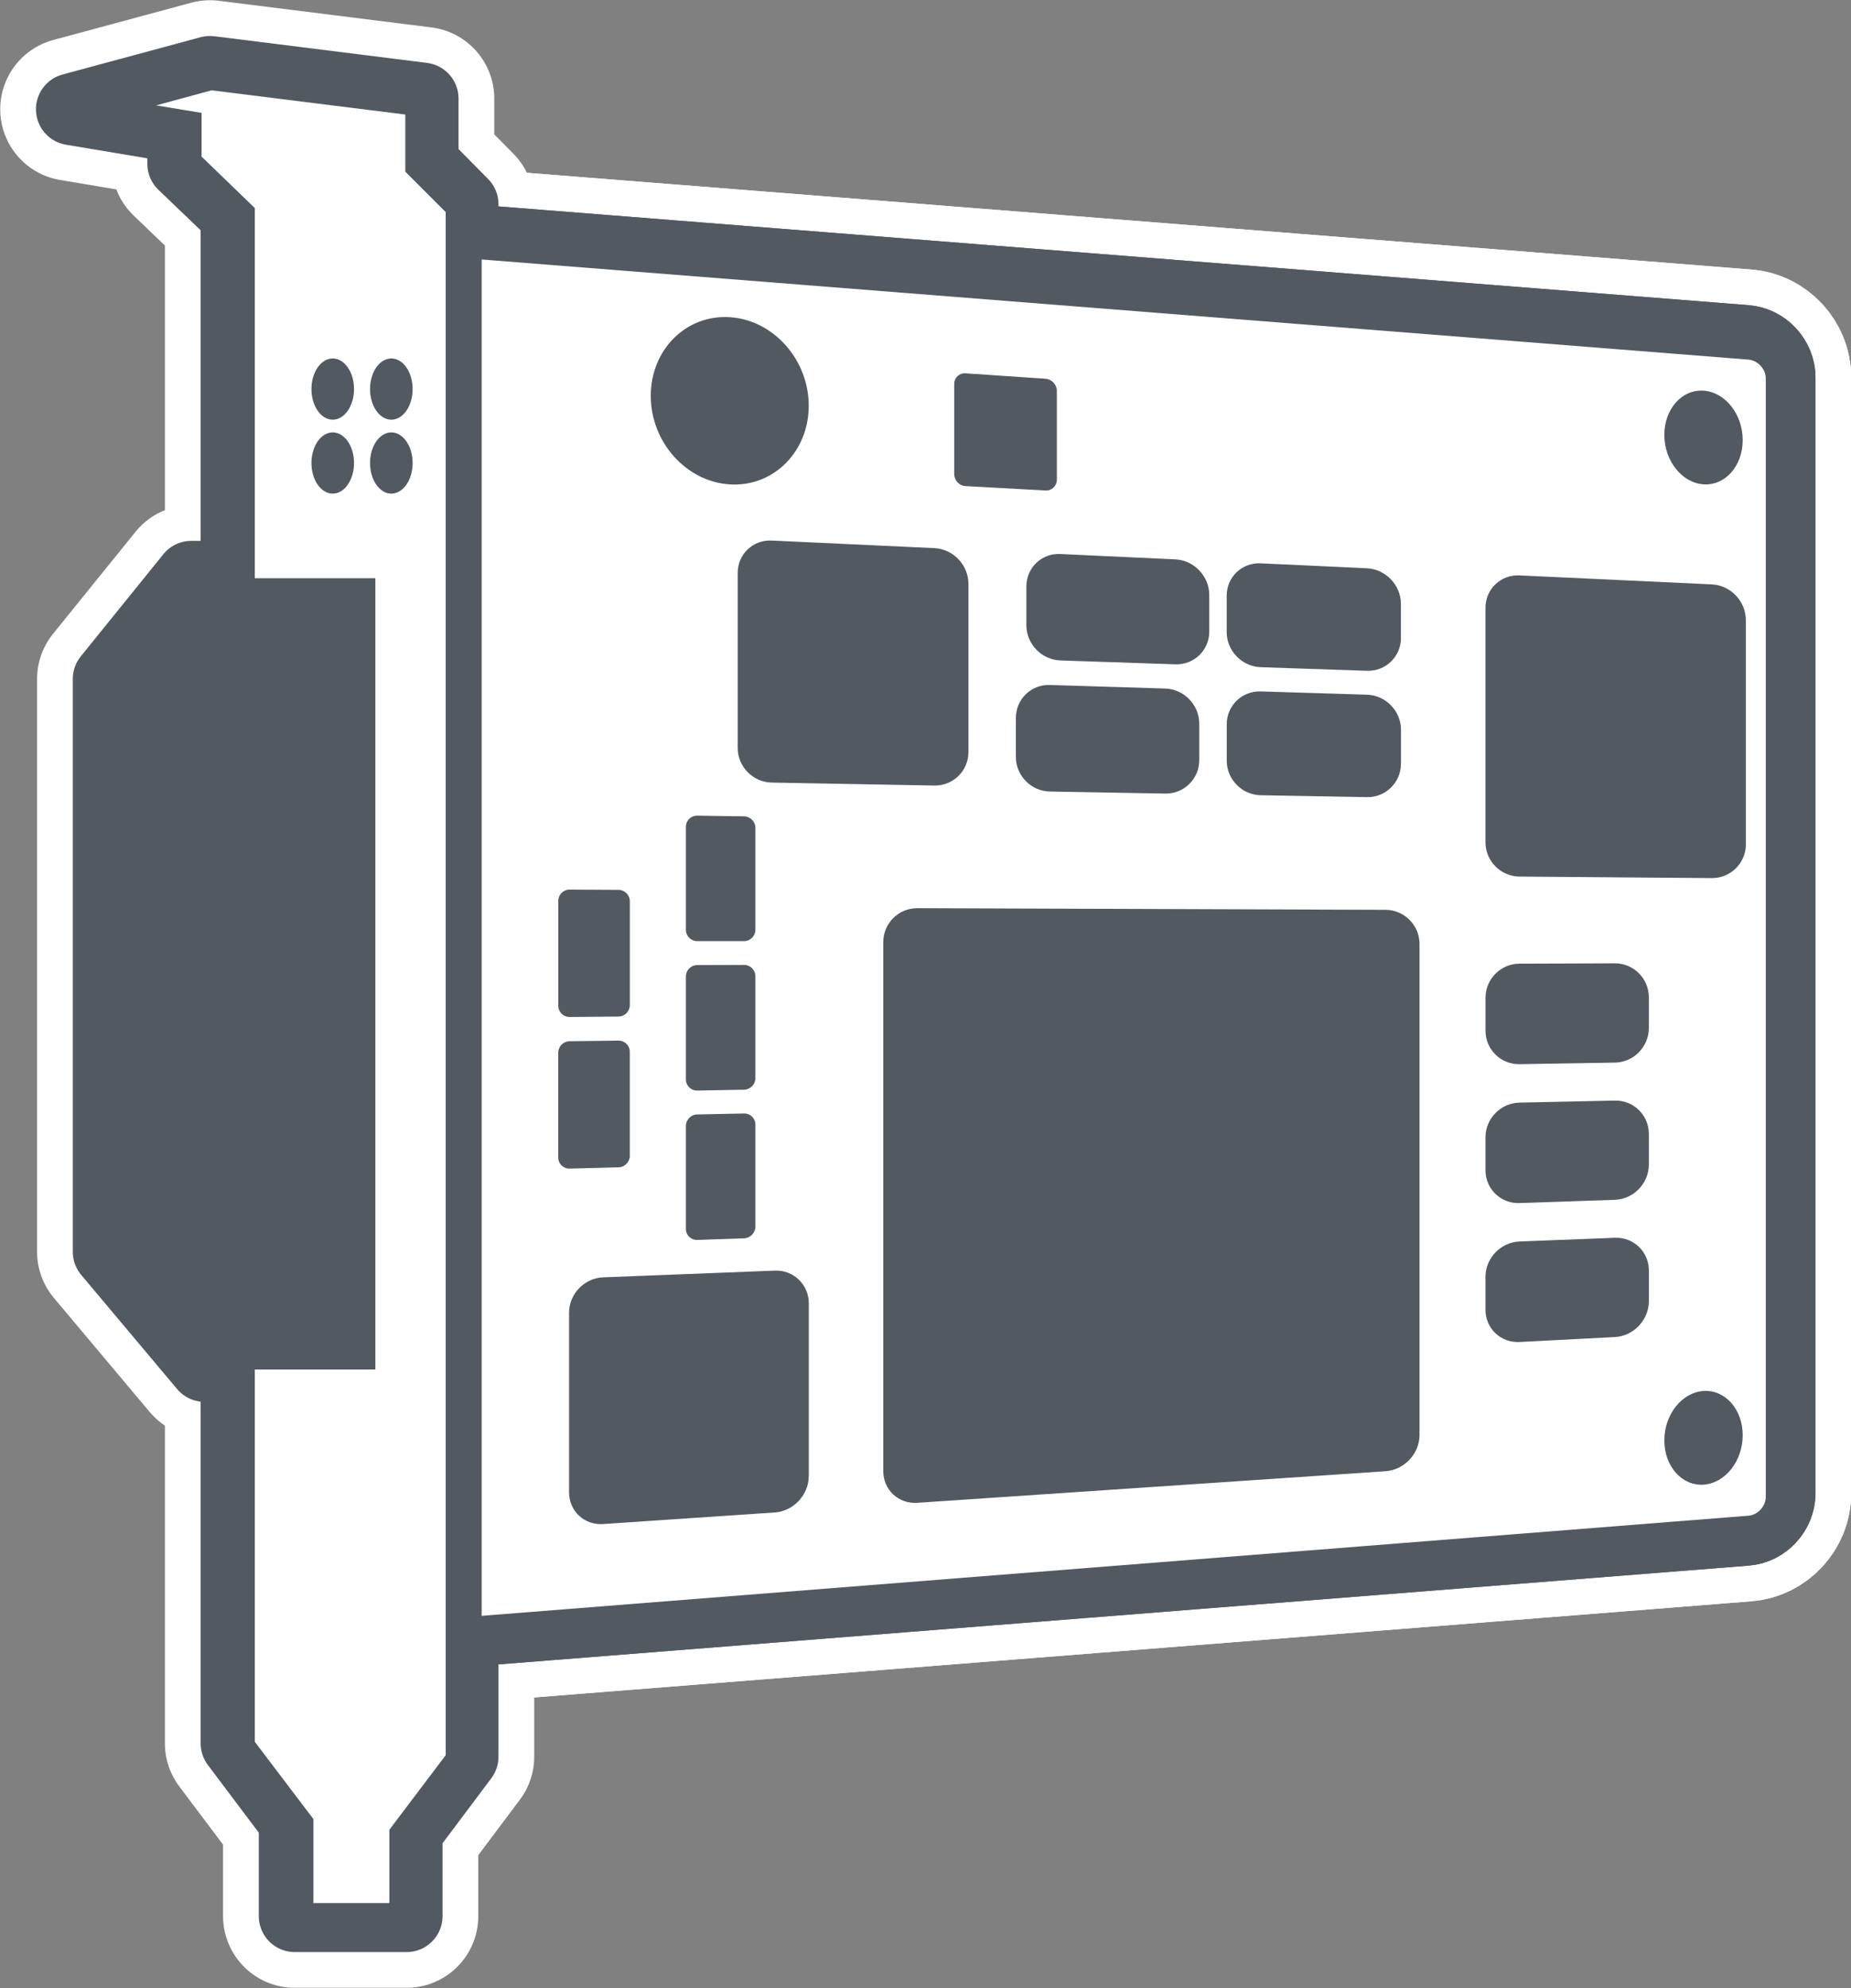 <?xml version="1.0" encoding="UTF-8"?>
<svg id="c" data-name="レイヤー 2" xmlns="http://www.w3.org/2000/svg" xmlns:xlink="http://www.w3.org/1999/xlink" viewBox="0 0 41.7 44.77">
  <rect x="0" y="0" width="41.7" height="44.77" fill="#808080" stroke="none"/>
  <defs>
    <symbol id="a" data-name="新規シンボル 3" viewBox="0 0 434.22 471.74">
      <g>
        <g>
          <path d="m429.72,361.13c0,4.68-3.81,8.81-8.48,9.17l-356.92,28.2c-4.66.37-8.48-3.16-8.48-7.83V51.68c0-4.68,3.81-8.2,8.48-7.83l356.92,28.2c4.66.37,8.48,4.5,8.48,9.17v279.91Z" fill="#fff"/>
          <path d="m429.72,361.13c0,4.68-3.81,8.81-8.48,9.17l-356.92,28.2c-4.66.37-8.48-3.16-8.48-7.83V51.68c0-4.68,3.81-8.2,8.48-7.83l356.92,28.2c4.66.37,8.48,4.5,8.48,9.17v279.91Z" fill="none" stroke="#525961" stroke-width="9"/>
        </g>
        <polygon points="35.85 4.58 89.18 11.24 89.18 27.65 99.29 37.76 99.29 427.24 85.18 445.91 85.18 467.24 57.18 467.24 57.18 443.24 42.51 423.91 42.51 40.53 29.18 27.65 29.18 18.62 1.18 14 35.85 4.58" fill="#fff" stroke="#525961" stroke-width="9"/>
        <polygon points="31.18 131.24 10.51 156.91 10.51 300.58 34.51 329.24 77.18 329.24 77.18 131.24 31.18 131.24" fill="#525961"/>
        <ellipse cx="66.51" cy="83.91" rx="5.33" ry="7.66" fill="#525961"/>
        <ellipse cx="81.18" cy="83.91" rx="5.33" ry="7.66" fill="#525961"/>
        <ellipse cx="66.51" cy="102.41" rx="5.33" ry="7.66" fill="#525961"/>
        <ellipse cx="81.18" cy="102.41" rx="5.33" ry="7.66" fill="#525961"/>
        <path d="m338.55,345.6c0,4.68-3.82,8.76-8.48,9.08l-117.27,7.91c-4.67.31-8.48-3.25-8.48-7.93v-132.39c0-4.68,3.83-8.49,8.5-8.47l117.23.41c4.68.02,8.5,3.86,8.5,8.53v122.86Z" fill="#525961"/>
        <path d="m185.66,355.92c0,4.68-3.82,8.76-8.48,9.08l-43.03,2.9c-4.67.31-8.48-3.25-8.48-7.93v-44.96c0-4.68,3.82-8.65,8.5-8.84l43.01-1.68c4.67-.18,8.5,3.49,8.5,8.17v43.26Z" fill="#525961"/>
        <path d="m420.24,197.83c0,4.68-3.83,8.47-8.5,8.44l-48.18-.38c-4.68-.04-8.5-3.89-8.5-8.57v-58.68c0-4.68,3.82-8.33,8.49-8.11l48.19,2.25c4.67.22,8.49,4.22,8.49,8.9v56.15Z" fill="#525961"/>
        <path d="m225.63,174.76c0,4.68-3.83,8.43-8.5,8.35l-40.75-.74c-4.68-.09-8.5-3.98-8.5-8.66v-43.79c0-4.68,3.82-8.33,8.49-8.11l40.77,1.9c4.67.22,8.49,4.22,8.49,8.9v42.15Z" fill="#525961"/>
        <g>
          <path d="m172.31,219.2c0,1.56-1.28,2.84-2.83,2.84h-11.74c-1.56,0-2.83-1.27-2.83-2.83v-25.77c0-1.56,1.28-2.82,2.83-2.79l11.74.17c1.56.02,2.83,1.32,2.83,2.87v25.52Z" fill="#525961"/>
          <path d="m172.31,293.47c0,1.56-1.27,2.88-2.83,2.93l-11.74.41c-1.56.05-2.83-1.18-2.83-2.74v-25.77c0-1.56,1.28-2.86,2.83-2.89l11.74-.24c1.56-.03,2.83,1.22,2.83,2.78v25.52Z" fill="#525961"/>
          <path d="m172.31,256.33c0,1.56-1.28,2.86-2.83,2.89l-11.74.21c-1.56.03-2.83-1.23-2.83-2.78v-25.77c0-1.56,1.28-2.84,2.83-2.84l11.74-.04c1.56,0,2.83,1.27,2.83,2.83v25.52Z" fill="#525961"/>
        </g>
        <g>
          <path d="m140.88,238.05c0,1.56-1.28,2.85-2.83,2.86l-12.25.11c-1.56.01-2.83-1.25-2.83-2.81v-26.24c0-1.56,1.28-2.83,2.83-2.82l12.25.07c1.56,0,2.83,1.29,2.83,2.85v25.98Z" fill="#525961"/>
          <path d="m140.88,275.73c0,1.56-1.28,2.87-2.83,2.91l-12.26.32c-1.56.04-2.83-1.2-2.83-2.76v-26.24c0-1.56,1.28-2.85,2.83-2.87l12.25-.15c1.56-.02,2.83,1.24,2.83,2.8v25.98Z" fill="#525961"/>
        </g>
        <path d="m285.93,144.56c0,4.68-3.82,8.38-8.5,8.22l-28.79-.97c-4.67-.16-8.5-4.11-8.5-8.79v-9.73c0-4.68,3.82-8.33,8.49-8.11l28.8,1.34c4.67.22,8.49,4.22,8.49,8.9v9.14Z" fill="#525961"/>
        <path d="m333.9,146.18c0,4.68-3.82,8.38-8.5,8.22l-26.62-.9c-4.67-.16-8.5-4.11-8.5-8.79v-9.09c0-4.68,3.82-8.33,8.49-8.11l26.63,1.24c4.67.22,8.49,4.22,8.49,8.9v8.52Z" fill="#525961"/>
        <path d="m333.9,177.66c0,4.68-3.83,8.44-8.5,8.35l-26.61-.47c-4.68-.08-8.5-3.98-8.5-8.65v-9.09c0-4.68,3.82-8.39,8.5-8.24l26.62.82c4.67.14,8.5,4.09,8.5,8.76v8.52Z" fill="#525961"/>
        <path d="m395.95,243.8c0,4.68-3.83,8.57-8.5,8.64l-23.88.39c-4.68.08-8.5-3.69-8.5-8.37v-8.25c0-4.68,3.83-8.52,8.5-8.53l23.88-.08c4.68-.02,8.5,3.8,8.5,8.48v7.72Z" fill="#525961"/>
        <path d="m395.95,277.98c0,4.68-3.82,8.63-8.5,8.79l-23.89.82c-4.67.16-8.5-3.54-8.5-8.21v-8.25c0-4.68,3.83-8.59,8.5-8.68l23.89-.51c4.68-.1,8.5,3.65,8.5,8.32v7.72Z" fill="#525961"/>
        <path d="m395.95,312.16c0,4.68-3.82,8.7-8.49,8.95l-23.91,1.24c-4.67.24-8.49-3.39-8.49-8.06v-8.25c0-4.68,3.82-8.65,8.5-8.84l23.9-.93c4.67-.18,8.5,3.49,8.5,8.17v7.72Z" fill="#525961"/>
        <path d="m283.41,176.77c0,4.68-3.83,8.44-8.5,8.35l-28.9-.51c-4.68-.08-8.5-3.98-8.5-8.65v-9.77c0-4.68,3.82-8.39,8.5-8.24l28.9.89c4.67.14,8.5,4.09,8.5,8.76v9.18Z" fill="#525961"/>
        <path d="m185.66,88.07c0,11.45-8.73,20.27-19.59,19.7-10.97-.58-19.95-10.51-19.95-22.17s8.98-20.47,19.95-19.67c10.86.79,19.59,10.7,19.59,22.15Z" fill="#525961"/>
        <g>
          <path d="m419.45,345.68c0,6.44-4.36,11.97-9.76,12.36-5.43.39-9.86-4.56-9.86-11.07s4.43-12.04,9.86-12.37c5.4-.32,9.76,4.64,9.76,11.07Z" fill="#525961"/>
          <path d="m419.45,96.68c0,6.44-4.36,11.4-9.76,11.07s-9.86-5.86-9.86-12.37,4.43-11.46,9.86-11.07c5.4.39,9.76,5.92,9.76,12.36Z" fill="#525961"/>
        </g>
        <path d="m247.76,106.6c0,1.56-1.27,2.77-2.83,2.68l-20.02-1.09c-1.56-.08-2.83-1.43-2.83-2.99v-22.59c0-1.56,1.27-2.75,2.83-2.64l20.03,1.36c1.56.11,2.83,1.47,2.83,3.03v22.24Z" fill="#525961"/>
      </g>
    </symbol>
  </defs>
  <g id="d" data-name="レイヤー 1">
    <g>
      <g>
        <g>
          <path d="m40.09,33.63c0,.42-.34.79-.76.82l-32.04,2.53c-.42.03-.76-.28-.76-.7V5.85c0-.42.34-.74.76-.7l32.04,2.53c.42.03.76.4.76.82v25.13Z" fill="none" stroke="#fff" stroke-linecap="round" stroke-linejoin="round" stroke-width="3.23"/>
          <path d="m40.09,33.63c0,.42-.34.79-.76.82l-32.04,2.53c-.42.03-.76-.28-.76-.7V5.85c0-.42.34-.74.76-.7l32.04,2.53c.42.03.76.4.76.82v25.13Z" fill="none" stroke="#fff" stroke-linecap="round" stroke-linejoin="round" stroke-width="3.23"/>
        </g>
        <polygon points="4.73 1.62 9.52 2.22 9.52 3.69 10.42 4.6 10.42 39.56 9.16 41.24 9.16 43.15 6.64 43.15 6.64 41 5.33 39.26 5.33 4.84 4.13 3.69 4.13 2.88 1.62 2.46 4.73 1.62" fill="none" stroke="#fff" stroke-linecap="round" stroke-linejoin="round" stroke-width="3.23"/>
        <polygon points="4.31 12.99 2.45 15.29 2.45 28.19 4.61 30.76 8.44 30.76 8.44 12.99 4.31 12.99" fill="none" stroke="#fff" stroke-linecap="round" stroke-linejoin="round" stroke-width="3.23"/>
        <ellipse cx="7.48" cy="8.74" rx=".48" ry=".69" fill="none" stroke="#fff" stroke-linecap="round" stroke-linejoin="round" stroke-width="3.23"/>
        <ellipse cx="8.8" cy="8.74" rx=".48" ry=".69" fill="none" stroke="#fff" stroke-linecap="round" stroke-linejoin="round" stroke-width="3.23"/>
        <ellipse cx="7.48" cy="10.4" rx=".48" ry=".69" fill="none" stroke="#fff" stroke-linecap="round" stroke-linejoin="round" stroke-width="3.23"/>
        <ellipse cx="8.8" cy="10.4" rx=".48" ry=".69" fill="none" stroke="#fff" stroke-linecap="round" stroke-linejoin="round" stroke-width="3.23"/>
        <path d="m31.9,32.23c0,.42-.34.79-.76.81l-10.53.71c-.42.03-.76-.29-.76-.71v-11.89c0-.42.34-.76.76-.76l10.52.04c.42,0,.76.35.76.77v11.03Z" fill="none" stroke="#fff" stroke-linecap="round" stroke-linejoin="round" stroke-width="3.23"/>
        <path d="m18.18,33.16c0,.42-.34.79-.76.81l-3.86.26c-.42.03-.76-.29-.76-.71v-4.04c0-.42.34-.78.76-.79l3.86-.15c.42-.02.76.31.76.73v3.88Z" fill="none" stroke="#fff" stroke-linecap="round" stroke-linejoin="round" stroke-width="3.23"/>
        <path d="m39.24,18.97c0,.42-.34.76-.76.76l-4.32-.03c-.42,0-.76-.35-.76-.77v-5.27c0-.42.34-.75.76-.73l4.33.2c.42.02.76.38.76.8v5.04Z" fill="none" stroke="#fff" stroke-linecap="round" stroke-linejoin="round" stroke-width="3.23"/>
        <path d="m21.77,16.89c0,.42-.34.76-.76.75l-3.66-.07c-.42,0-.76-.36-.76-.78v-3.93c0-.42.34-.75.76-.73l3.66.17c.42.02.76.38.76.8v3.78Z" fill="none" stroke="#fff" stroke-linecap="round" stroke-linejoin="round" stroke-width="3.23"/>
        <g>
          <path d="m16.98,20.88c0,.14-.11.25-.25.25h-1.05c-.14,0-.25-.11-.25-.25v-2.31c0-.14.11-.25.25-.25h1.05c.14.02.25.13.25.27v2.29Z" fill="none" stroke="#fff" stroke-linecap="round" stroke-linejoin="round" stroke-width="3.23"/>
          <path d="m16.98,27.55c0,.14-.11.26-.25.26l-1.05.04c-.14,0-.25-.11-.25-.25v-2.31c0-.14.11-.26.25-.26l1.05-.02c.14,0,.25.11.25.25v2.29Z" fill="none" stroke="#fff" stroke-linecap="round" stroke-linejoin="round" stroke-width="3.23"/>
          <path d="m16.98,24.22c0,.14-.11.26-.25.26l-1.05.02c-.14,0-.25-.11-.25-.25v-2.31c0-.14.11-.25.25-.26h1.05c.14,0,.25.11.25.25v2.29Z" fill="none" stroke="#fff" stroke-linecap="round" stroke-linejoin="round" stroke-width="3.23"/>
        </g>
        <g>
          <path d="m14.16,22.58c0,.14-.11.26-.25.26h-1.1c-.14.01-.25-.1-.25-.24v-2.36c0-.14.11-.25.25-.25h1.1c.14,0,.25.12.25.26v2.33Z" fill="none" stroke="#fff" stroke-linecap="round" stroke-linejoin="round" stroke-width="3.23"/>
          <path d="m14.16,25.96c0,.14-.11.26-.25.26l-1.1.03c-.14,0-.25-.11-.25-.25v-2.36c0-.14.11-.26.25-.26h1.1c.14-.01.25.1.25.24v2.33Z" fill="none" stroke="#fff" stroke-linecap="round" stroke-linejoin="round" stroke-width="3.23"/>
        </g>
        <path d="m27.18,14.18c0,.42-.34.75-.76.74l-2.58-.09c-.42-.01-.76-.37-.76-.79v-.87c0-.42.34-.75.76-.73l2.59.12c.42.02.76.38.76.8v.82Z" fill="none" stroke="#fff" stroke-linecap="round" stroke-linejoin="round" stroke-width="3.23"/>
        <path d="m31.49,14.33c0,.42-.34.75-.76.74l-2.39-.08c-.42-.01-.76-.37-.76-.79v-.82c0-.42.34-.75.76-.73l2.39.11c.42.02.76.38.76.8v.77Z" fill="none" stroke="#fff" stroke-linecap="round" stroke-linejoin="round" stroke-width="3.23"/>
        <path d="m31.49,17.16c0,.42-.34.76-.76.75l-2.39-.04c-.42,0-.76-.36-.76-.78v-.82c0-.42.34-.75.76-.74l2.39.07c.42.01.76.37.76.79v.77Z" fill="none" stroke="#fff" stroke-linecap="round" stroke-linejoin="round" stroke-width="3.23"/>
        <path d="m37.06,23.09c0,.42-.34.77-.76.78l-2.14.03c-.42,0-.76-.33-.76-.75v-.74c0-.42.34-.76.76-.77h2.14c.42,0,.76.33.76.75v.69Z" fill="none" stroke="#fff" stroke-linecap="round" stroke-linejoin="round" stroke-width="3.23"/>
        <path d="m37.06,26.16c0,.42-.34.78-.76.79l-2.14.07c-.42.01-.76-.32-.76-.74v-.74c0-.42.34-.77.76-.78l2.14-.05c.42,0,.76.33.76.75v.69Z" fill="none" stroke="#fff" stroke-linecap="round" stroke-linejoin="round" stroke-width="3.23"/>
        <path d="m37.06,29.23c0,.42-.34.78-.76.8l-2.15.11c-.42.02-.76-.3-.76-.72v-.74c0-.42.34-.78.76-.79l2.15-.08c.42-.02.76.31.76.73v.69Z" fill="none" stroke="#fff" stroke-linecap="round" stroke-linejoin="round" stroke-width="3.23"/>
        <path d="m26.95,17.07c0,.42-.34.76-.76.75l-2.59-.05c-.42,0-.76-.36-.76-.78v-.88c0-.42.34-.75.76-.74l2.59.08c.42.01.76.37.76.79v.82Z" fill="none" stroke="#fff" stroke-linecap="round" stroke-linejoin="round" stroke-width="3.23"/>
        <path d="m18.18,9.11c0,1.03-.78,1.82-1.76,1.77s-1.79-.94-1.79-1.99.81-1.84,1.79-1.77,1.76.96,1.76,1.99Z" fill="none" stroke="#fff" stroke-linecap="round" stroke-linejoin="round" stroke-width="3.23"/>
        <g>
          <path d="m39.17,32.24c0,.58-.39,1.07-.88,1.11s-.89-.41-.89-.99.4-1.08.89-1.11.88.42.88.99Z" fill="none" stroke="#fff" stroke-linecap="round" stroke-linejoin="round" stroke-width="3.23"/>
          <path d="m39.17,9.89c0,.58-.39,1.02-.88.99s-.89-.53-.89-1.11.4-1.03.89-.99.88.53.88,1.11Z" fill="none" stroke="#fff" stroke-linecap="round" stroke-linejoin="round" stroke-width="3.23"/>
        </g>
        <path d="m23.75,10.78c0,.14-.11.25-.25.24l-1.8-.1c-.14,0-.25-.13-.25-.27v-2.03c0-.14.11-.25.25-.24l1.8.12c.14,0,.25.13.25.27v2Z" fill="none" stroke="#fff" stroke-linecap="round" stroke-linejoin="round" stroke-width="3.23"/>
      </g>
      <g>
        <g>
          <path d="m40.09,33.63c0,.42-.34.79-.76.82l-32.04,2.53c-.42.03-.76-.28-.76-.7V5.85c0-.42.34-.74.76-.7l32.04,2.53c.42.03.76.4.76.82v25.13Z" fill="none" stroke="#525961" stroke-linecap="round" stroke-linejoin="round" stroke-width="1.62"/>
          <path d="m40.09,33.63c0,.42-.34.79-.76.82l-32.04,2.53c-.42.03-.76-.28-.76-.7V5.85c0-.42.34-.74.76-.7l32.04,2.53c.42.03.76.4.76.82v25.13Z" fill="none" stroke="#525961" stroke-linecap="round" stroke-linejoin="round" stroke-width="1.62"/>
        </g>
        <polygon points="4.73 1.62 9.52 2.22 9.52 3.69 10.42 4.6 10.42 39.56 9.16 41.24 9.16 43.15 6.64 43.15 6.64 41 5.33 39.26 5.33 4.84 4.13 3.69 4.13 2.88 1.62 2.46 4.73 1.62" fill="none" stroke="#525961" stroke-linecap="round" stroke-linejoin="round" stroke-width="1.62"/>
        <polygon points="4.31 12.99 2.45 15.29 2.45 28.19 4.61 30.76 8.44 30.76 8.44 12.99 4.31 12.99" fill="none" stroke="#525961" stroke-linecap="round" stroke-linejoin="round" stroke-width="1.62"/>
        <ellipse cx="7.48" cy="8.74" rx=".48" ry=".69" fill="none" stroke="#525961" stroke-linecap="round" stroke-linejoin="round" stroke-width="1.62"/>
        <ellipse cx="8.8" cy="8.74" rx=".48" ry=".69" fill="none" stroke="#525961" stroke-linecap="round" stroke-linejoin="round" stroke-width="1.62"/>
        <ellipse cx="7.48" cy="10.4" rx=".48" ry=".69" fill="none" stroke="#525961" stroke-linecap="round" stroke-linejoin="round" stroke-width="1.62"/>
        <ellipse cx="8.8" cy="10.4" rx=".48" ry=".69" fill="none" stroke="#525961" stroke-linecap="round" stroke-linejoin="round" stroke-width="1.62"/>
        <path d="m31.9,32.23c0,.42-.34.79-.76.81l-10.53.71c-.42.03-.76-.29-.76-.71v-11.89c0-.42.34-.76.76-.76l10.52.04c.42,0,.76.35.76.77v11.03Z" fill="none" stroke="#525961" stroke-linecap="round" stroke-linejoin="round" stroke-width="1.62"/>
        <path d="m18.18,33.16c0,.42-.34.79-.76.81l-3.86.26c-.42.03-.76-.29-.76-.71v-4.04c0-.42.34-.78.76-.79l3.86-.15c.42-.02.76.31.76.73v3.88Z" fill="none" stroke="#525961" stroke-linecap="round" stroke-linejoin="round" stroke-width="1.62"/>
        <path d="m39.24,18.97c0,.42-.34.76-.76.76l-4.32-.03c-.42,0-.76-.35-.76-.77v-5.27c0-.42.34-.75.76-.73l4.33.2c.42.02.76.38.76.8v5.04Z" fill="none" stroke="#525961" stroke-linecap="round" stroke-linejoin="round" stroke-width="1.62"/>
        <path d="m21.77,16.89c0,.42-.34.76-.76.75l-3.66-.07c-.42,0-.76-.36-.76-.78v-3.93c0-.42.34-.75.76-.73l3.66.17c.42.02.76.38.76.8v3.78Z" fill="none" stroke="#525961" stroke-linecap="round" stroke-linejoin="round" stroke-width="1.62"/>
        <g>
          <path d="m16.98,20.88c0,.14-.11.25-.25.25h-1.05c-.14,0-.25-.11-.25-.25v-2.31c0-.14.11-.25.25-.25h1.05c.14.02.25.13.25.27v2.29Z" fill="none" stroke="#525961" stroke-linecap="round" stroke-linejoin="round" stroke-width="1.62"/>
          <path d="m16.98,27.55c0,.14-.11.26-.25.26l-1.05.04c-.14,0-.25-.11-.25-.25v-2.31c0-.14.11-.26.25-.26l1.05-.02c.14,0,.25.11.25.25v2.29Z" fill="none" stroke="#525961" stroke-linecap="round" stroke-linejoin="round" stroke-width="1.62"/>
          <path d="m16.98,24.22c0,.14-.11.26-.25.26l-1.05.02c-.14,0-.25-.11-.25-.25v-2.31c0-.14.11-.25.25-.26h1.05c.14,0,.25.11.25.25v2.29Z" fill="none" stroke="#525961" stroke-linecap="round" stroke-linejoin="round" stroke-width="1.62"/>
        </g>
        <g>
          <path d="m14.16,22.58c0,.14-.11.26-.25.26h-1.1c-.14.01-.25-.1-.25-.24v-2.36c0-.14.11-.25.25-.25h1.1c.14,0,.25.12.25.26v2.33Z" fill="none" stroke="#525961" stroke-linecap="round" stroke-linejoin="round" stroke-width="1.62"/>
          <path d="m14.16,25.96c0,.14-.11.26-.25.26l-1.1.03c-.14,0-.25-.11-.25-.25v-2.36c0-.14.11-.26.25-.26h1.1c.14-.01.25.1.25.24v2.33Z" fill="none" stroke="#525961" stroke-linecap="round" stroke-linejoin="round" stroke-width="1.62"/>
        </g>
        <path d="m27.18,14.18c0,.42-.34.75-.76.74l-2.58-.09c-.42-.01-.76-.37-.76-.79v-.87c0-.42.34-.75.76-.73l2.59.12c.42.02.76.38.76.8v.82Z" fill="none" stroke="#525961" stroke-linecap="round" stroke-linejoin="round" stroke-width="1.62"/>
        <path d="m31.49,14.33c0,.42-.34.75-.76.74l-2.39-.08c-.42-.01-.76-.37-.76-.79v-.82c0-.42.34-.75.76-.73l2.39.11c.42.02.76.38.76.8v.77Z" fill="none" stroke="#525961" stroke-linecap="round" stroke-linejoin="round" stroke-width="1.62"/>
        <path d="m31.49,17.16c0,.42-.34.76-.76.75l-2.39-.04c-.42,0-.76-.36-.76-.78v-.82c0-.42.34-.75.76-.74l2.39.07c.42.01.76.37.76.79v.77Z" fill="none" stroke="#525961" stroke-linecap="round" stroke-linejoin="round" stroke-width="1.62"/>
        <path d="m37.06,23.09c0,.42-.34.77-.76.78l-2.14.03c-.42,0-.76-.33-.76-.75v-.74c0-.42.34-.76.76-.77h2.14c.42,0,.76.33.76.75v.69Z" fill="none" stroke="#525961" stroke-linecap="round" stroke-linejoin="round" stroke-width="1.62"/>
        <path d="m37.06,26.16c0,.42-.34.78-.76.79l-2.14.07c-.42.01-.76-.32-.76-.74v-.74c0-.42.34-.77.76-.78l2.14-.05c.42,0,.76.33.76.75v.69Z" fill="none" stroke="#525961" stroke-linecap="round" stroke-linejoin="round" stroke-width="1.62"/>
        <path d="m37.06,29.23c0,.42-.34.78-.76.8l-2.15.11c-.42.02-.76-.3-.76-.72v-.74c0-.42.34-.78.76-.79l2.15-.08c.42-.02.76.31.76.73v.69Z" fill="none" stroke="#525961" stroke-linecap="round" stroke-linejoin="round" stroke-width="1.62"/>
        <path d="m26.95,17.07c0,.42-.34.76-.76.75l-2.59-.05c-.42,0-.76-.36-.76-.78v-.88c0-.42.34-.75.76-.74l2.59.08c.42.01.76.37.76.79v.82Z" fill="none" stroke="#525961" stroke-linecap="round" stroke-linejoin="round" stroke-width="1.62"/>
        <path d="m18.18,9.11c0,1.03-.78,1.82-1.76,1.77s-1.79-.94-1.79-1.99.81-1.84,1.79-1.77,1.76.96,1.76,1.99Z" fill="none" stroke="#525961" stroke-linecap="round" stroke-linejoin="round" stroke-width="1.62"/>
        <g>
          <path d="m39.17,32.24c0,.58-.39,1.07-.88,1.11s-.89-.41-.89-.99.4-1.08.89-1.11.88.42.88.99Z" fill="none" stroke="#525961" stroke-linecap="round" stroke-linejoin="round" stroke-width="1.62"/>
          <path d="m39.17,9.89c0,.58-.39,1.02-.88.99s-.89-.53-.89-1.11.4-1.03.89-.99.88.53.88,1.11Z" fill="none" stroke="#525961" stroke-linecap="round" stroke-linejoin="round" stroke-width="1.62"/>
        </g>
        <path d="m23.75,10.78c0,.14-.11.25-.25.24l-1.8-.1c-.14,0-.25-.13-.25-.27v-2.03c0-.14.11-.25.25-.24l1.8.12c.14,0,.25.13.25.27v2Z" fill="none" stroke="#525961" stroke-linecap="round" stroke-linejoin="round" stroke-width="1.62"/>
      </g>
      <use width="434.22" height="471.74" transform="translate(1.51 1.21) scale(.09)" xlink:href="#a"/>
    </g>
  </g>
</svg>
